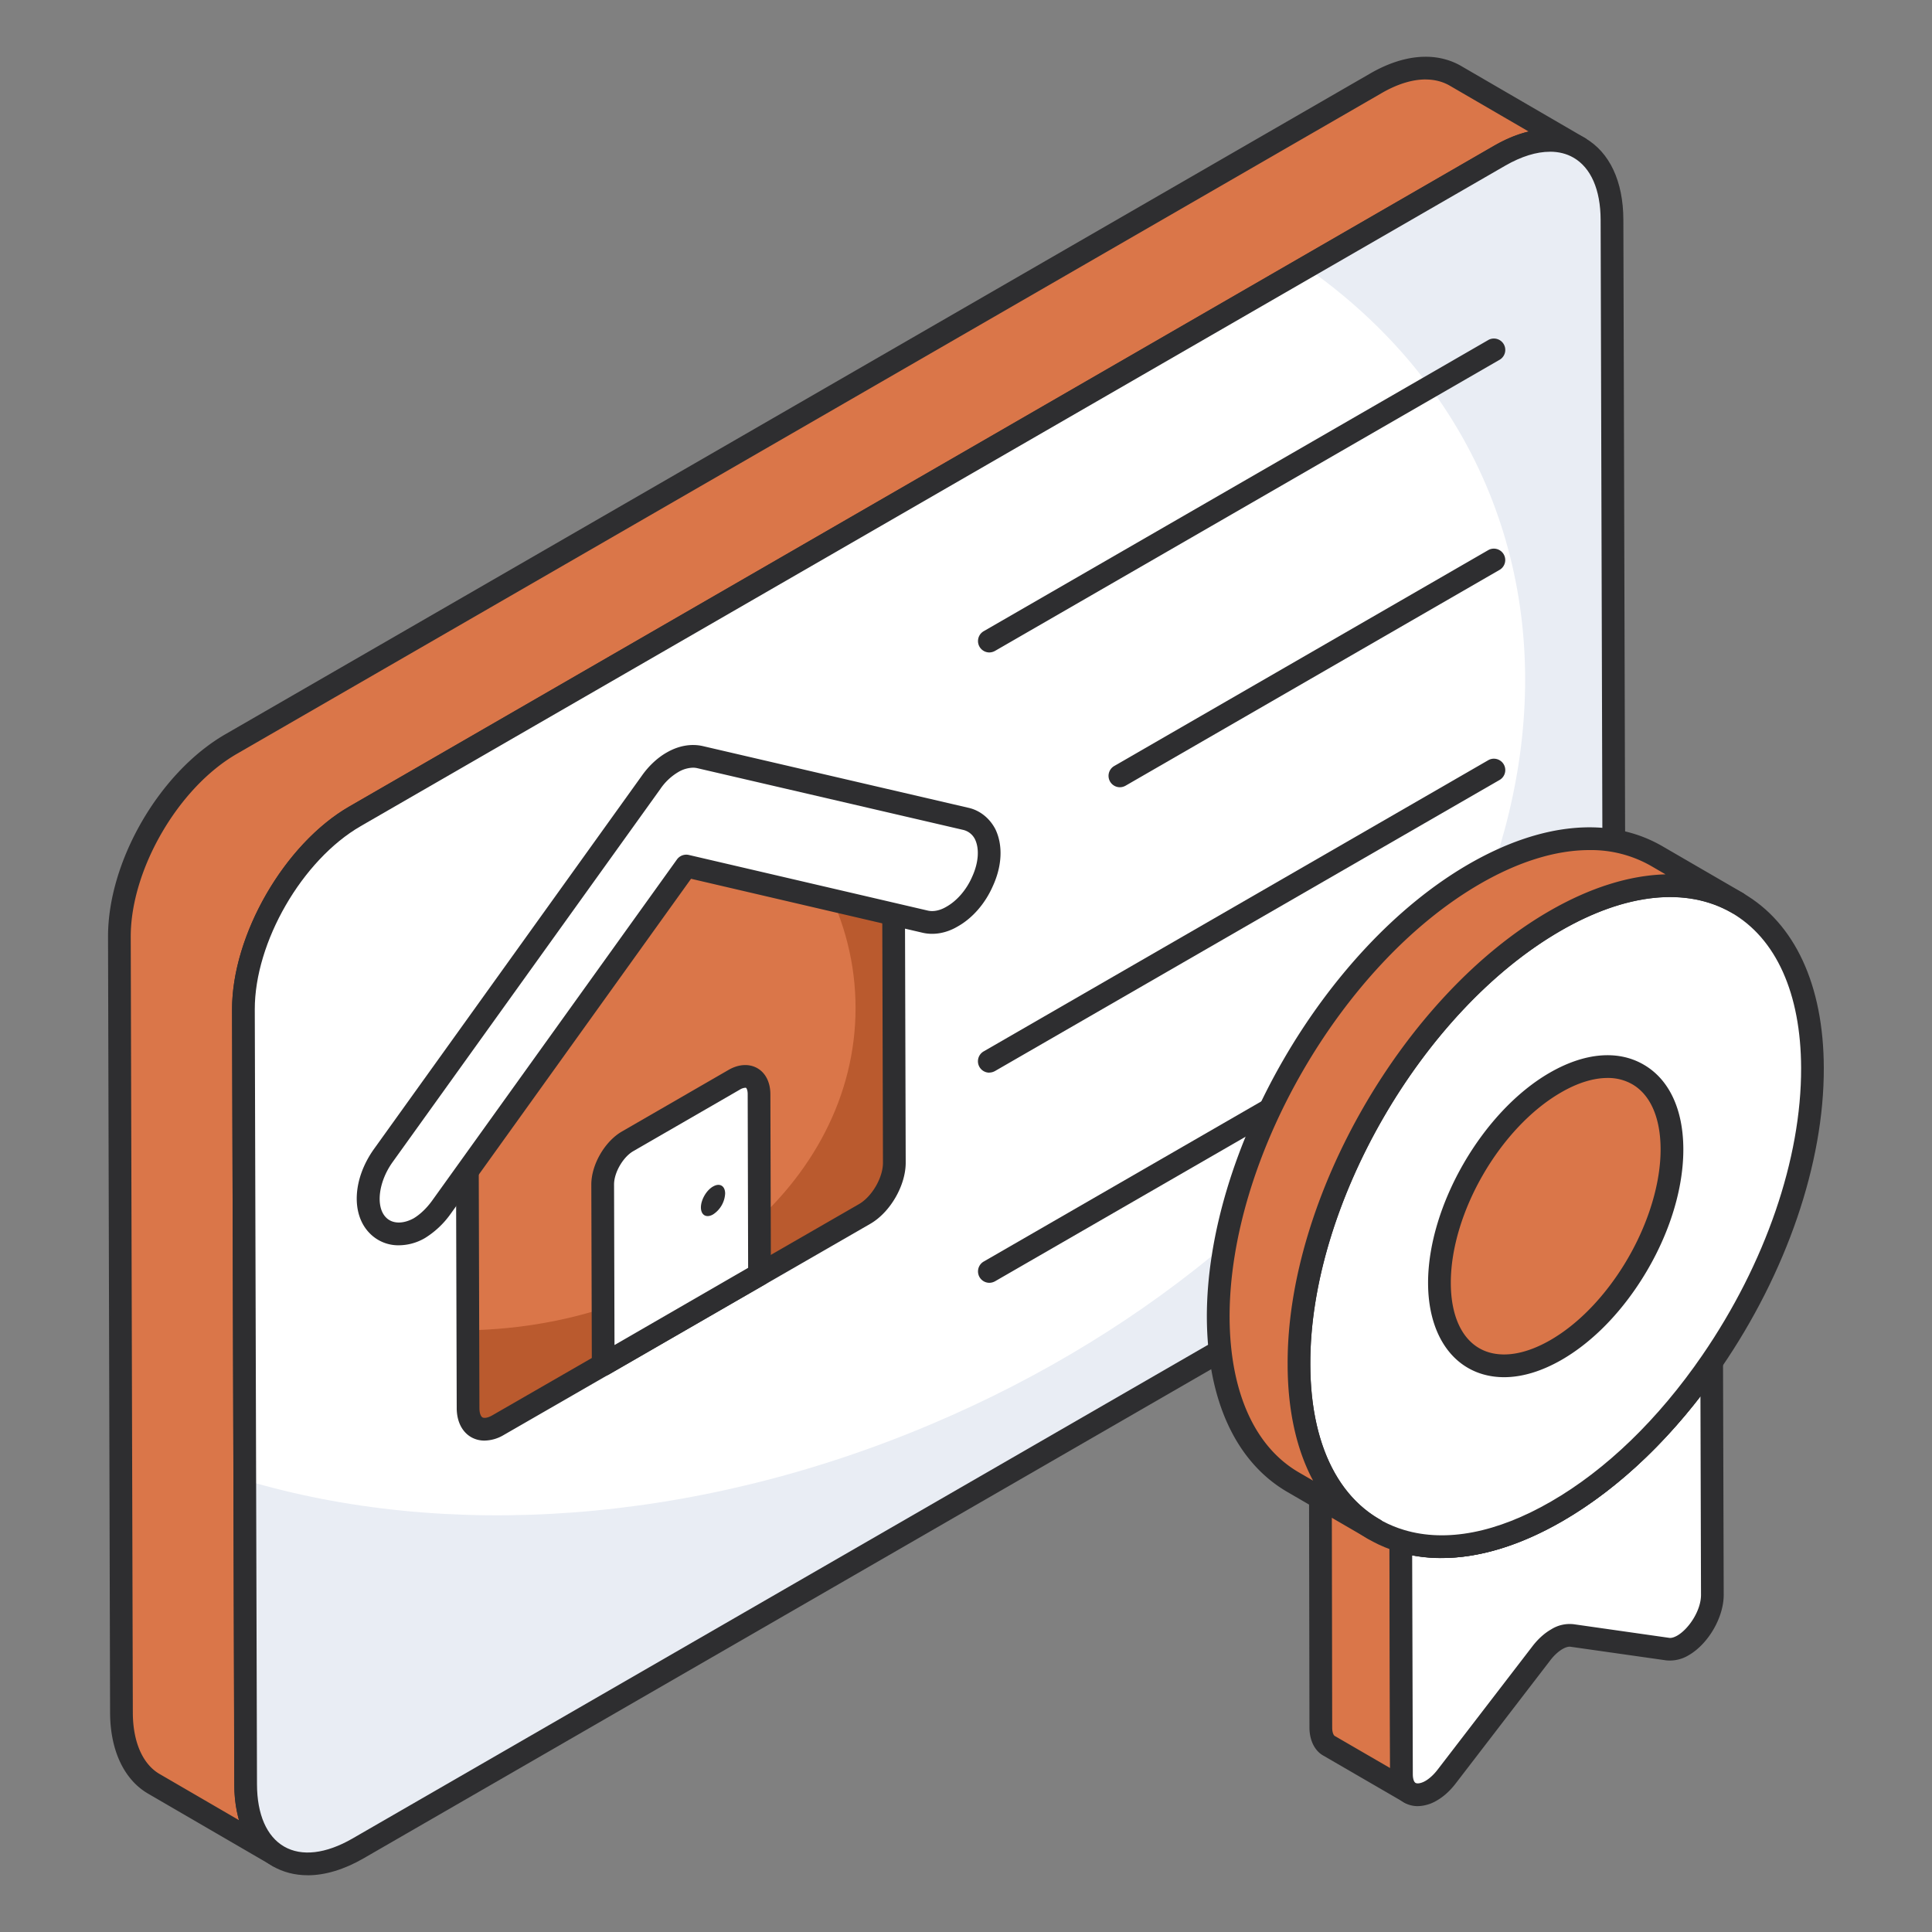 <?xml version="1.0" encoding="UTF-8"?> <svg xmlns:xlink="http://www.w3.org/1999/xlink" xmlns="http://www.w3.org/2000/svg" fill="none" viewBox="0 0 48 48" width="88" height="88"><rect x="0" y="0" width="48" height="48" fill="#808080" stroke="none"/><path fill="#DA7649" d="M39.242 3.678c-.51-.3-1.212-.256-1.985.19L8.819 20.282c-1.533.883-2.774 3.035-2.774 4.8l.058 19.255c0 .875.314 1.488.81 1.78l-3.087-1.795c-.496-.284-.81-.904-.81-1.78L2.965 23.29c-.008-1.766 1.233-3.91 2.773-4.8L34.17 2.078c.774-.452 1.474-.488 1.985-.196z"></path><path fill="#2E2E30" d="M6.914 46.4a.3.3 0 0 1-.141-.04h-.001l-3.087-1.794c-.603-.346-.95-1.084-.95-2.025l-.051-19.253c-.009-1.88 1.272-4.096 2.914-5.045L34.03 1.833c.832-.485 1.637-.556 2.266-.197l3.081 1.791.01.006a.283.283 0 0 1-.285.487l-.006-.003c-.438-.253-1.04-.184-1.696.194L8.96 20.526c-1.452.836-2.633 2.88-2.633 4.556l.059 19.254c0 .737.238 1.283.67 1.538a.282.282 0 0 1-.143.525M35.418 1.974c-.335 0-.712.117-1.105.347L5.88 18.732c-1.458.843-2.639 2.886-2.632 4.554L3.3 42.541c0 .733.244 1.292.669 1.536l1.97 1.145a3.2 3.2 0 0 1-.116-.885l-.058-19.254c0-1.857 1.307-4.12 2.915-5.046L37.116 3.622q.442-.255.862-.355l-1.965-1.142c-.175-.1-.376-.15-.595-.15"></path><path fill="#FFFFFF" d="M37.261 3.868c1.538-.887 2.786-.176 2.791 1.59l.055 19.254c.005 1.766-1.235 3.913-2.773 4.8L8.897 45.925c-1.538.887-2.787.176-2.792-1.59L6.051 25.08c-.005-1.766 1.235-3.913 2.773-4.8z"></path><path fill="#E9EDF4" d="M40.104 24.71c.007 1.766-1.234 3.918-2.774 4.801L8.892 45.92c-1.533.89-2.78.182-2.788-1.583l-.022-7.566c4.956 1.48 11.11 1.13 17.051-1.386C34.221 30.7 40.39 20.26 36.93 12.074c-.942-2.218-2.497-4.042-4.482-5.435l4.81-2.773c1.54-.883 2.788-.175 2.796 1.59z"></path><path fill="#2E2E30" d="M7.643 46.59c-.313 0-.606-.074-.866-.223-.614-.354-.954-1.075-.957-2.031l-.054-19.254c-.006-1.852 1.302-4.116 2.914-5.046L37.117 3.625c.837-.483 1.639-.555 2.258-.197.615.353.954 1.075.957 2.03l.055 19.254c.005 1.852-1.303 4.116-2.915 5.047L9.035 46.169c-.485.28-.959.422-1.392.422M38.507 3.77c-.333 0-.71.116-1.108.345L8.962 20.525c-1.455.84-2.636 2.884-2.632 4.556l.055 19.253c.002.746.242 1.294.674 1.543.436.252 1.037.181 1.694-.197L37.19 29.27c1.456-.84 2.637-2.885 2.632-4.557L39.767 5.46c-.002-.746-.241-1.294-.674-1.543-.172-.1-.37-.148-.586-.148"></path><path fill="#FFFFFF" d="m37.125 8.688-12.547 7.24z"></path><path fill="#2E2E30" d="M24.58 16.21a.283.283 0 0 1-.142-.527l12.548-7.241a.283.283 0 0 1 .282.49l-12.548 7.24a.3.3 0 0 1-.14.038"></path><path fill="#FFFFFF" d="m37.125 13.906-9.305 5.37z"></path><path fill="#2E2E30" d="M27.822 19.559a.283.283 0 0 1-.141-.527l9.304-5.37a.283.283 0 0 1 .282.49l-9.305 5.37a.3.3 0 0 1-.14.037"></path><path fill="#FFFFFF" d="m37.125 19.125-12.547 7.24z"></path><path fill="#2E2E30" d="M24.58 26.65a.283.283 0 0 1-.142-.528l12.548-7.241a.283.283 0 0 1 .282.49L24.72 26.61a.3.3 0 0 1-.14.038"></path><path fill="#FFFFFF" d="m37.125 24.348-12.547 7.241z"></path><path fill="#2E2E30" d="M24.58 31.871a.283.283 0 0 1-.142-.527l12.548-7.24a.283.283 0 0 1 .282.49l-12.548 7.24a.3.3 0 0 1-.14.037"></path><path fill="#DA7649" d="M16.895 21.117 22.2 22.35l.019 6.534c.001.47-.33 1.042-.74 1.278l-9.107 5.246c-.41.237-.743.048-.744-.423l-.019-6.502z"></path><path fill="#BA5A2E" d="M22.22 28.882c.003.473-.329 1.043-.74 1.281l-9.105 5.245c-.41.235-.743.047-.746-.422l-.004-1.935c5.339-.094 9.631-3.646 9.631-8.006 0-1.098-.27-2.14-.764-3.094l1.71.397z"></path><path fill="#2E2E30" d="M12.038 35.791a.66.66 0 0 1-.333-.086c-.227-.131-.357-.393-.358-.72l-.019-6.502q0-.091.053-.165l5.285-7.365a.29.29 0 0 1 .294-.11l5.305 1.231c.128.03.218.143.218.275l.019 6.534c.002.569-.385 1.238-.881 1.523l-9.106 5.246a.96.96 0 0 1-.477.139m-.145-7.218.018 6.41c0 .14.041.212.076.232s.12.02.245-.052l9.107-5.246c.325-.187.6-.66.598-1.033l-.018-6.31-4.904-1.138z"></path><path fill="#FFFFFF" d="M24.407 21.905c-.162.37-.434.688-.746.863-.227.136-.466.181-.68.13l-5.932-1.382-6.094 8.491c-.156.214-.343.39-.538.506a1.04 1.04 0 0 1-.512.143.7.7 0 0 1-.519-.214c-.363-.37-.304-1.116.136-1.732l6.652-9.27c.149-.214.337-.39.531-.5.169-.097.344-.149.513-.149q.087 0 .174.02l6.593 1.53a.73.73 0 0 1 .493.39c.15.311.13.74-.071 1.174"></path><path fill="#2E2E30" d="M9.905 30.939a.99.99 0 0 1-.723-.302c-.463-.472-.418-1.352.11-2.091l6.652-9.27c.17-.243.39-.45.622-.581.288-.166.598-.224.889-.16l6.595 1.532c.286.06.535.255.68.534.192.401.167.916-.066 1.42-.188.428-.503.79-.864.993-.283.17-.6.227-.886.158l-5.745-1.339-5.984 8.34a2.2 2.2 0 0 1-.622.583 1.3 1.3 0 0 1-.658.183m7.313-11.866a.76.76 0 0 0-.372.112 1.4 1.4 0 0 0-.44.417l-6.654 9.273c-.35.49-.424 1.104-.164 1.37.16.167.43.167.692.022.157-.095.314-.244.447-.425l6.093-8.491a.285.285 0 0 1 .293-.11l5.932 1.381c.144.035.31 0 .471-.096.261-.147.495-.42.633-.734q0-.003.002-.005c.16-.346.187-.696.073-.934a.44.44 0 0 0-.296-.235l-6.6-1.532a.5.5 0 0 0-.11-.013"></path><path fill="#FFFFFF" d="M18.238 26.827c.34-.197.617-.04.619.358l.012 4.476-3.884 2.244-.012-4.476c-.002-.397.278-.877.619-1.074z"></path><path fill="#2E2E30" d="M14.986 34.188a.28.28 0 0 1-.282-.281l-.013-4.477c-.001-.492.333-1.071.76-1.318l2.647-1.529c.251-.146.514-.161.718-.044.206.118.323.353.324.646l.013 4.477a.28.28 0 0 1-.141.245l-3.884 2.243a.3.3 0 0 1-.142.038m3.529-7.163a.3.3 0 0 0-.135.047L15.734 28.6c-.255.147-.479.534-.478.828l.011 3.989 3.32-1.918-.011-4.314c0-.111-.033-.153-.041-.158a.1.1 0 0 0-.02-.003"></path><path fill="#2E2E30" d="M17.715 29.479c.166-.097.3-.017.301.173a.66.66 0 0 1-.3.52c-.165.096-.301.02-.302-.173 0-.19.135-.425.3-.52"></path><path fill="#DA7649" d="m35.03 44.54-2.008-1.164c-.123-.066-.208-.227-.208-.454l-.01-5.8 1.998 1.163.02 5.791c0 .237.075.388.208.464"></path><path fill="#2E2E30" d="M35.03 44.822a.3.3 0 0 1-.14-.038l-.006-.003-2.002-1.161c-.216-.117-.349-.38-.349-.699l-.01-5.8a.283.283 0 0 1 .425-.245l1.997 1.164c.087.05.14.143.14.243l.02 5.791c0 .056.006.184.065.22h.002a.283.283 0 0 1-.142.528m-1.941-7.21.009 5.309c0 .144.047.199.06.206l1.381.801-.017-5.481z"></path><path fill="#FFFFFF" d="M34.8 38.28c1.076.322 2.418.108 3.874-.732 1.45-.836 2.784-2.165 3.852-3.72l.016 5.792c.001.488-.349 1.038-.728 1.257a.6.6 0 0 1-.382.093l-2.368-.337a.6.6 0 0 0-.388.093 1.4 1.4 0 0 0-.386.354l-2.352 3.06a1.35 1.35 0 0 1-.383.35c-.381.22-.736.076-.738-.412z"></path><path fill="#2E2E30" d="M35.223 44.873a.67.67 0 0 1-.335-.087c-.131-.076-.35-.268-.352-.706l-.017-5.8a.28.28 0 0 1 .364-.27c1.046.313 2.308.069 3.65-.706 1.37-.79 2.67-2.048 3.76-3.635a.283.283 0 0 1 .515.16l.017 5.791c.002.56-.38 1.22-.869 1.503a.9.9 0 0 1-.562.128l-2.369-.337c-.057-.01-.13.013-.206.057-.105.061-.21.158-.303.28l-2.353 3.063q-.212.274-.466.42a.96.96 0 0 1-.474.139m-.138-6.233.016 5.438c0 .11.026.194.069.218.038.022.13.016.245-.05.102-.06.206-.155.3-.277l2.352-3.06c.138-.182.3-.33.47-.427a.86.86 0 0 1 .572-.127l2.363.337c.056.008.125-.014.202-.058.278-.161.588-.616.587-1.012l-.014-4.93c-1.025 1.328-2.2 2.39-3.431 3.102-1.333.769-2.612 1.057-3.73.846"></path><path fill="#FFFFFF" d="M42.524 33.828c-1.07 1.561-2.405 2.886-3.854 3.719-1.458.842-2.792 1.06-3.872.738-.596-.35-1.4-.814-1.997-1.164 1.07.322 2.414.104 3.872-.729 1.448-.842 2.783-2.167 3.853-3.728z"></path><path fill="#2E2E30" d="M35.808 38.71q-.57 0-1.089-.155l-2.06-1.191a.282.282 0 0 1 .224-.514c1.037.313 2.3.069 3.651-.703 1.375-.8 2.676-2.06 3.76-3.643a.28.28 0 0 1 .375-.084l1.998 1.163a.28.28 0 0 1 .09.404c-1.135 1.658-2.5 2.974-3.945 3.804-1.053.609-2.073.918-3.004.918m-1.728-1.172.863.503c.981.283 2.243.037 3.587-.739 1.3-.747 2.536-1.914 3.587-3.385l-1.507-.878c-1.102 1.55-2.409 2.791-3.794 3.597-.956.546-1.882.85-2.736.902"></path><path fill="#FFFFFF" d="M38.632 22.882c3.524-2.034 6.386-.397 6.397 3.65.007 2.383-.975 5.073-2.504 7.299-1.068 1.555-2.402 2.883-3.852 3.72-1.455.84-2.797 1.053-3.873.731-1.532-.46-2.524-2.007-2.53-4.386-.012-4.047 2.832-8.977 6.362-11.014"></path><path fill="#2E2E30" d="M35.819 38.709q-.574 0-1.099-.157c-1.704-.51-2.725-2.25-2.732-4.655-.011-4.133 2.906-9.184 6.504-11.26 1.799-1.038 3.506-1.198 4.806-.45 1.294.744 2.009 2.287 2.014 4.345.007 2.367-.923 5.085-2.553 7.458-1.138 1.657-2.501 2.972-3.943 3.805-1.05.606-2.067.914-2.997.914m2.954-15.583c-3.44 1.986-6.231 6.817-6.22 10.77.006 2.173.855 3.674 2.33 4.115 1.046.315 2.308.07 3.65-.705 1.37-.79 2.67-2.048 3.76-3.635 1.567-2.281 2.462-4.883 2.455-7.138-.005-1.847-.62-3.217-1.731-3.857-1.119-.643-2.626-.484-4.244.45"></path><path fill="#DA7649" d="M43.17 22.435c-1.165-.672-2.765-.577-4.536.445-3.53 2.034-6.38 6.964-6.361 11.014 0 2.016.71 3.435 1.864 4.098l-2.006-1.164c-1.146-.663-1.856-2.082-1.865-4.098-.01-4.04 2.83-8.97 6.361-11.014 1.77-1.022 3.38-1.117 4.535-.445z"></path><path fill="#2E2E30" d="M34.138 38.274a.3.3 0 0 1-.141-.038l-.026-.015-1.981-1.15c-1.283-.742-1.996-2.283-2.006-4.34-.01-4.128 2.908-9.179 6.503-11.26 1.807-1.044 3.517-1.201 4.818-.445l2.006 1.164h.001a.283.283 0 0 1-.283.489c-1.123-.648-2.634-.49-4.252.445-3.449 1.987-6.24 6.817-6.221 10.769 0 1.834.603 3.196 1.699 3.84l.025.014a.283.283 0 0 1-.142.527m5.35-17.154c-.827 0-1.753.282-2.718.84-3.44 1.99-6.23 6.822-6.221 10.77.009 1.846.621 3.215 1.724 3.853l.35.203c-.414-.775-.632-1.755-.632-2.892-.019-4.131 2.898-9.182 6.504-11.26 1.008-.582 1.989-.887 2.885-.911l-.358-.208a3 3 0 0 0-1.534-.395"></path><path fill="#DA7649" d="M38.642 26.896c1.595-.921 2.891-.18 2.896 1.653.004 1.078-.441 2.296-1.133 3.303-.484.705-1.088 1.306-1.744 1.685-.66.38-1.267.477-1.753.33-.694-.207-1.143-.908-1.146-1.985-.005-1.832 1.282-4.064 2.88-4.986"></path><path fill="#2E2E30" d="M37.369 34.216q-.283 0-.541-.077c-.84-.252-1.344-1.095-1.348-2.256-.005-1.92 1.35-4.267 3.022-5.231.865-.499 1.692-.572 2.33-.204.636.365.987 1.111.99 2.1.003 1.102-.428 2.365-1.184 3.465-.528.769-1.163 1.38-1.835 1.769-.5.288-.986.434-1.434.434m2.568-7.434c-.347 0-.74.12-1.152.359-1.516.874-2.745 3-2.74 4.741.003.911.347 1.537.944 1.716.431.128.961.024 1.532-.305.6-.347 1.171-.9 1.652-1.6.682-.992 1.087-2.167 1.084-3.143-.002-.78-.253-1.352-.706-1.613a1.2 1.2 0 0 0-.614-.155"></path></svg> 